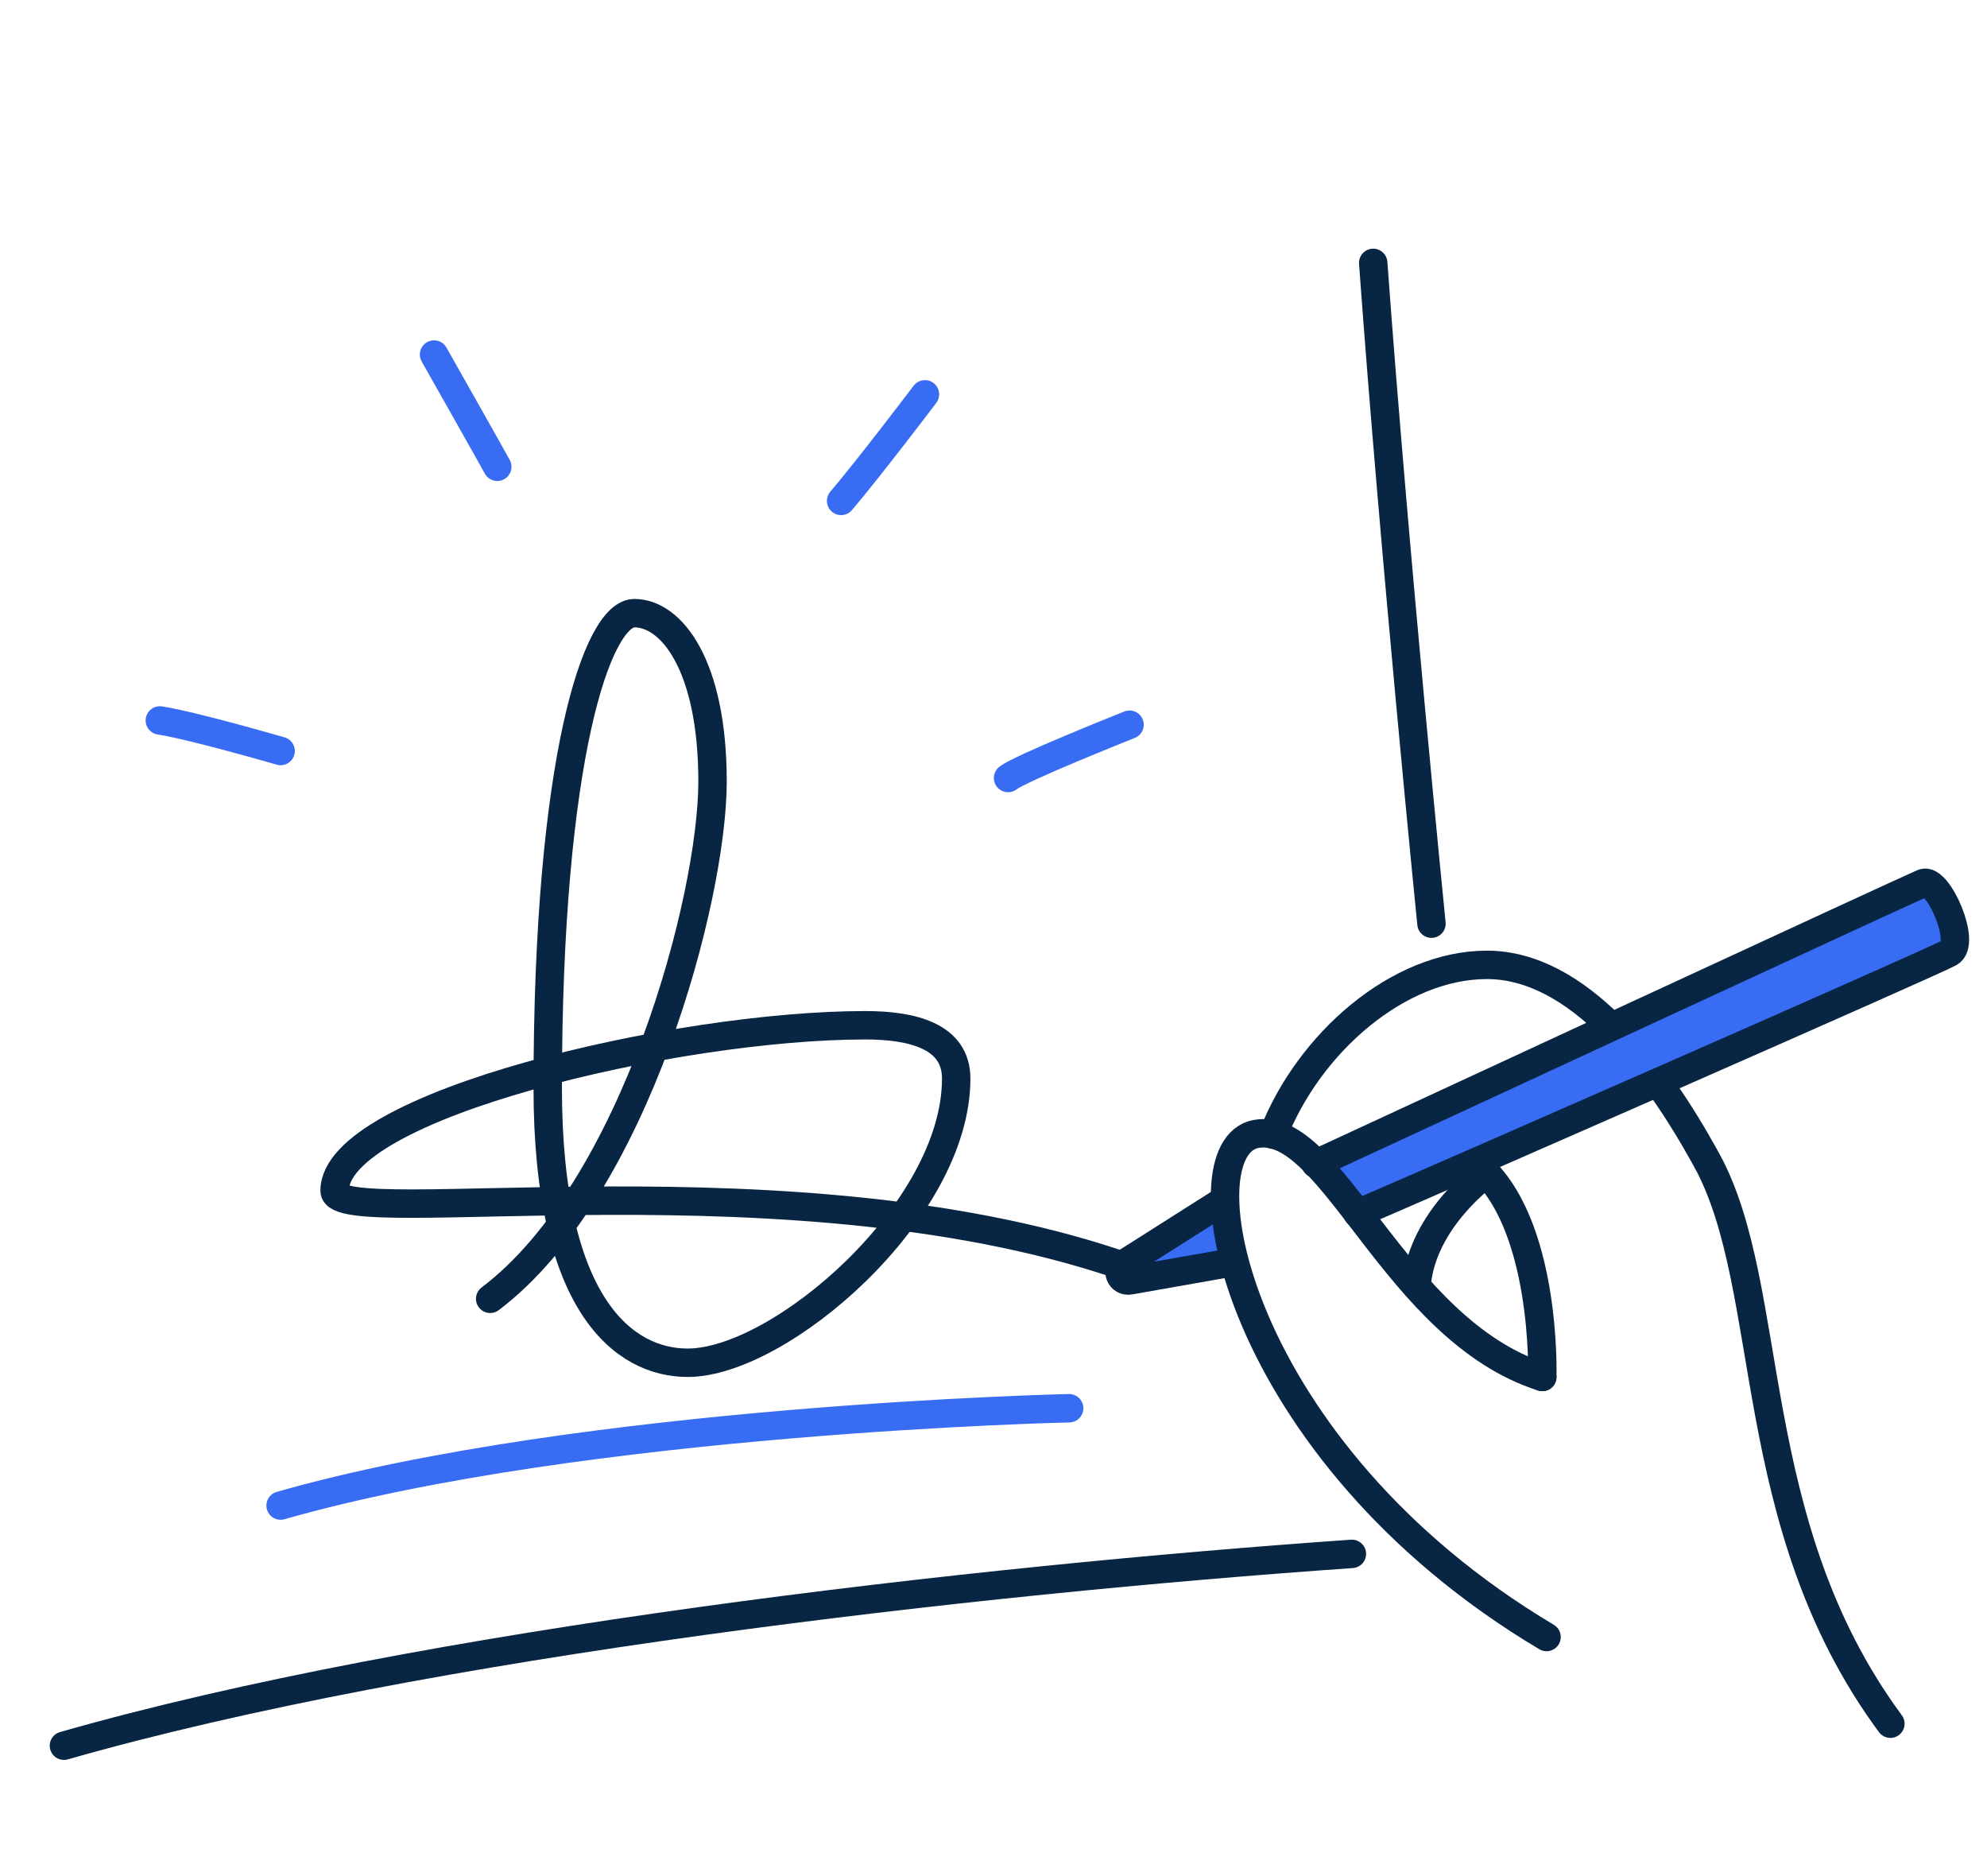 <?xml version="1.0" encoding="utf-8"?>
<!-- Generator: Adobe Illustrator 19.2.1, SVG Export Plug-In . SVG Version: 6.00 Build 0)  -->
<svg version="1.1" id="Capa_1" xmlns="http://www.w3.org/2000/svg" xmlns:xlink="http://www.w3.org/1999/xlink" x="0px" y="0px"
	 viewBox="356 157 279.7 264" style="enable-background:new 0 0 900 600;" xml:space="preserve">
<style type="text/css">
	.st0{fill:none;stroke:#082643;stroke-width:4;stroke-linecap:round;stroke-linejoin:round;stroke-miterlimit:10;}
	.st1{fill:#376CF3;stroke:#082643;stroke-width:4;stroke-linecap:round;stroke-linejoin:round;stroke-miterlimit:10;}
	.st2{fill:none;stroke:#376CF3;stroke-width:4;stroke-linecap:round;stroke-linejoin:round;stroke-miterlimit:10;}
</style>
<g id="canvas">
	<title>sensa artboard</title>
	<desc>Created with Sketch.</desc>
</g>
<g id="artwork">
	<path class="st0" d="M573.1,350.8c0,0,0.7-22-9.4-30.1"/>
	<path class="st0" d="M535.2,316.7c5.1-13,17.7-23.9,30.1-23.9c12.9,0,23.7,14.3,30.9,27.4c10,18.1,5,51.1,25.9,79.4"/>
	<path class="st0" d="M555.4,338c0.7-9.4,9.9-15.9,9.9-15.9"/>
	<path class="st1" d="M527.6,326.4l-13.4,8.5c-1.2,0.8-0.5,2.6,0.9,2.3l13.6-2.4"/>
	<path class="st1" d="M541.2,320.8c11-5.1,82.9-38.4,85.5-39.5c2.1-0.9,6.2,8.5,3.7,9.8c-2.3,1.3-73.5,32.5-83.3,36.7"/>
	<path class="st0" d="M425,339.8c20.5-15.5,31.3-56.5,31.3-72.8c0-16.4-5.8-23.7-11-23.7s-12.2,20.3-12.2,66.8
		c0,30.7,10.8,38.7,19.7,38.7c13,0,37.8-21.3,37.8-40c0-6-6.2-7.5-12.8-7.5c-26.7,0-74.7,11.3-74.7,23.3c0,5.8,65.5-5.8,112.5,11.1"
		/>
	<path class="st0" d="M365,402.7c50.7-14.5,128.3-23.3,181.3-27"/>
	<path class="st0" d="M549.3,194c3,41.3,8.2,93,8.2,93"/>
	<path class="st2" d="M395.5,368.9c42.7-12.2,111-13.7,111-13.7"/>
	<path class="st0" d="M573.7,387.4c-44-26.2-51.7-68.8-40.9-70.8c10.7-2,19.6,27.6,40.3,34.2"/>
</g>
<g id="cuts">
</g>
<path class="st2" d="M474.4,227.5c4-4.7,11.8-15,11.8-15"/>
<path class="st2" d="M497.9,266.5c1.8-1.4,16.1-7.1,17.1-7.5"/>
<path class="st2" d="M426,222.7c-1.2-2.2-8.9-15.8-8.9-15.8"/>
<path class="st2" d="M395.5,262.7c0,0-12.4-3.6-17-4.3"/>
</svg>
